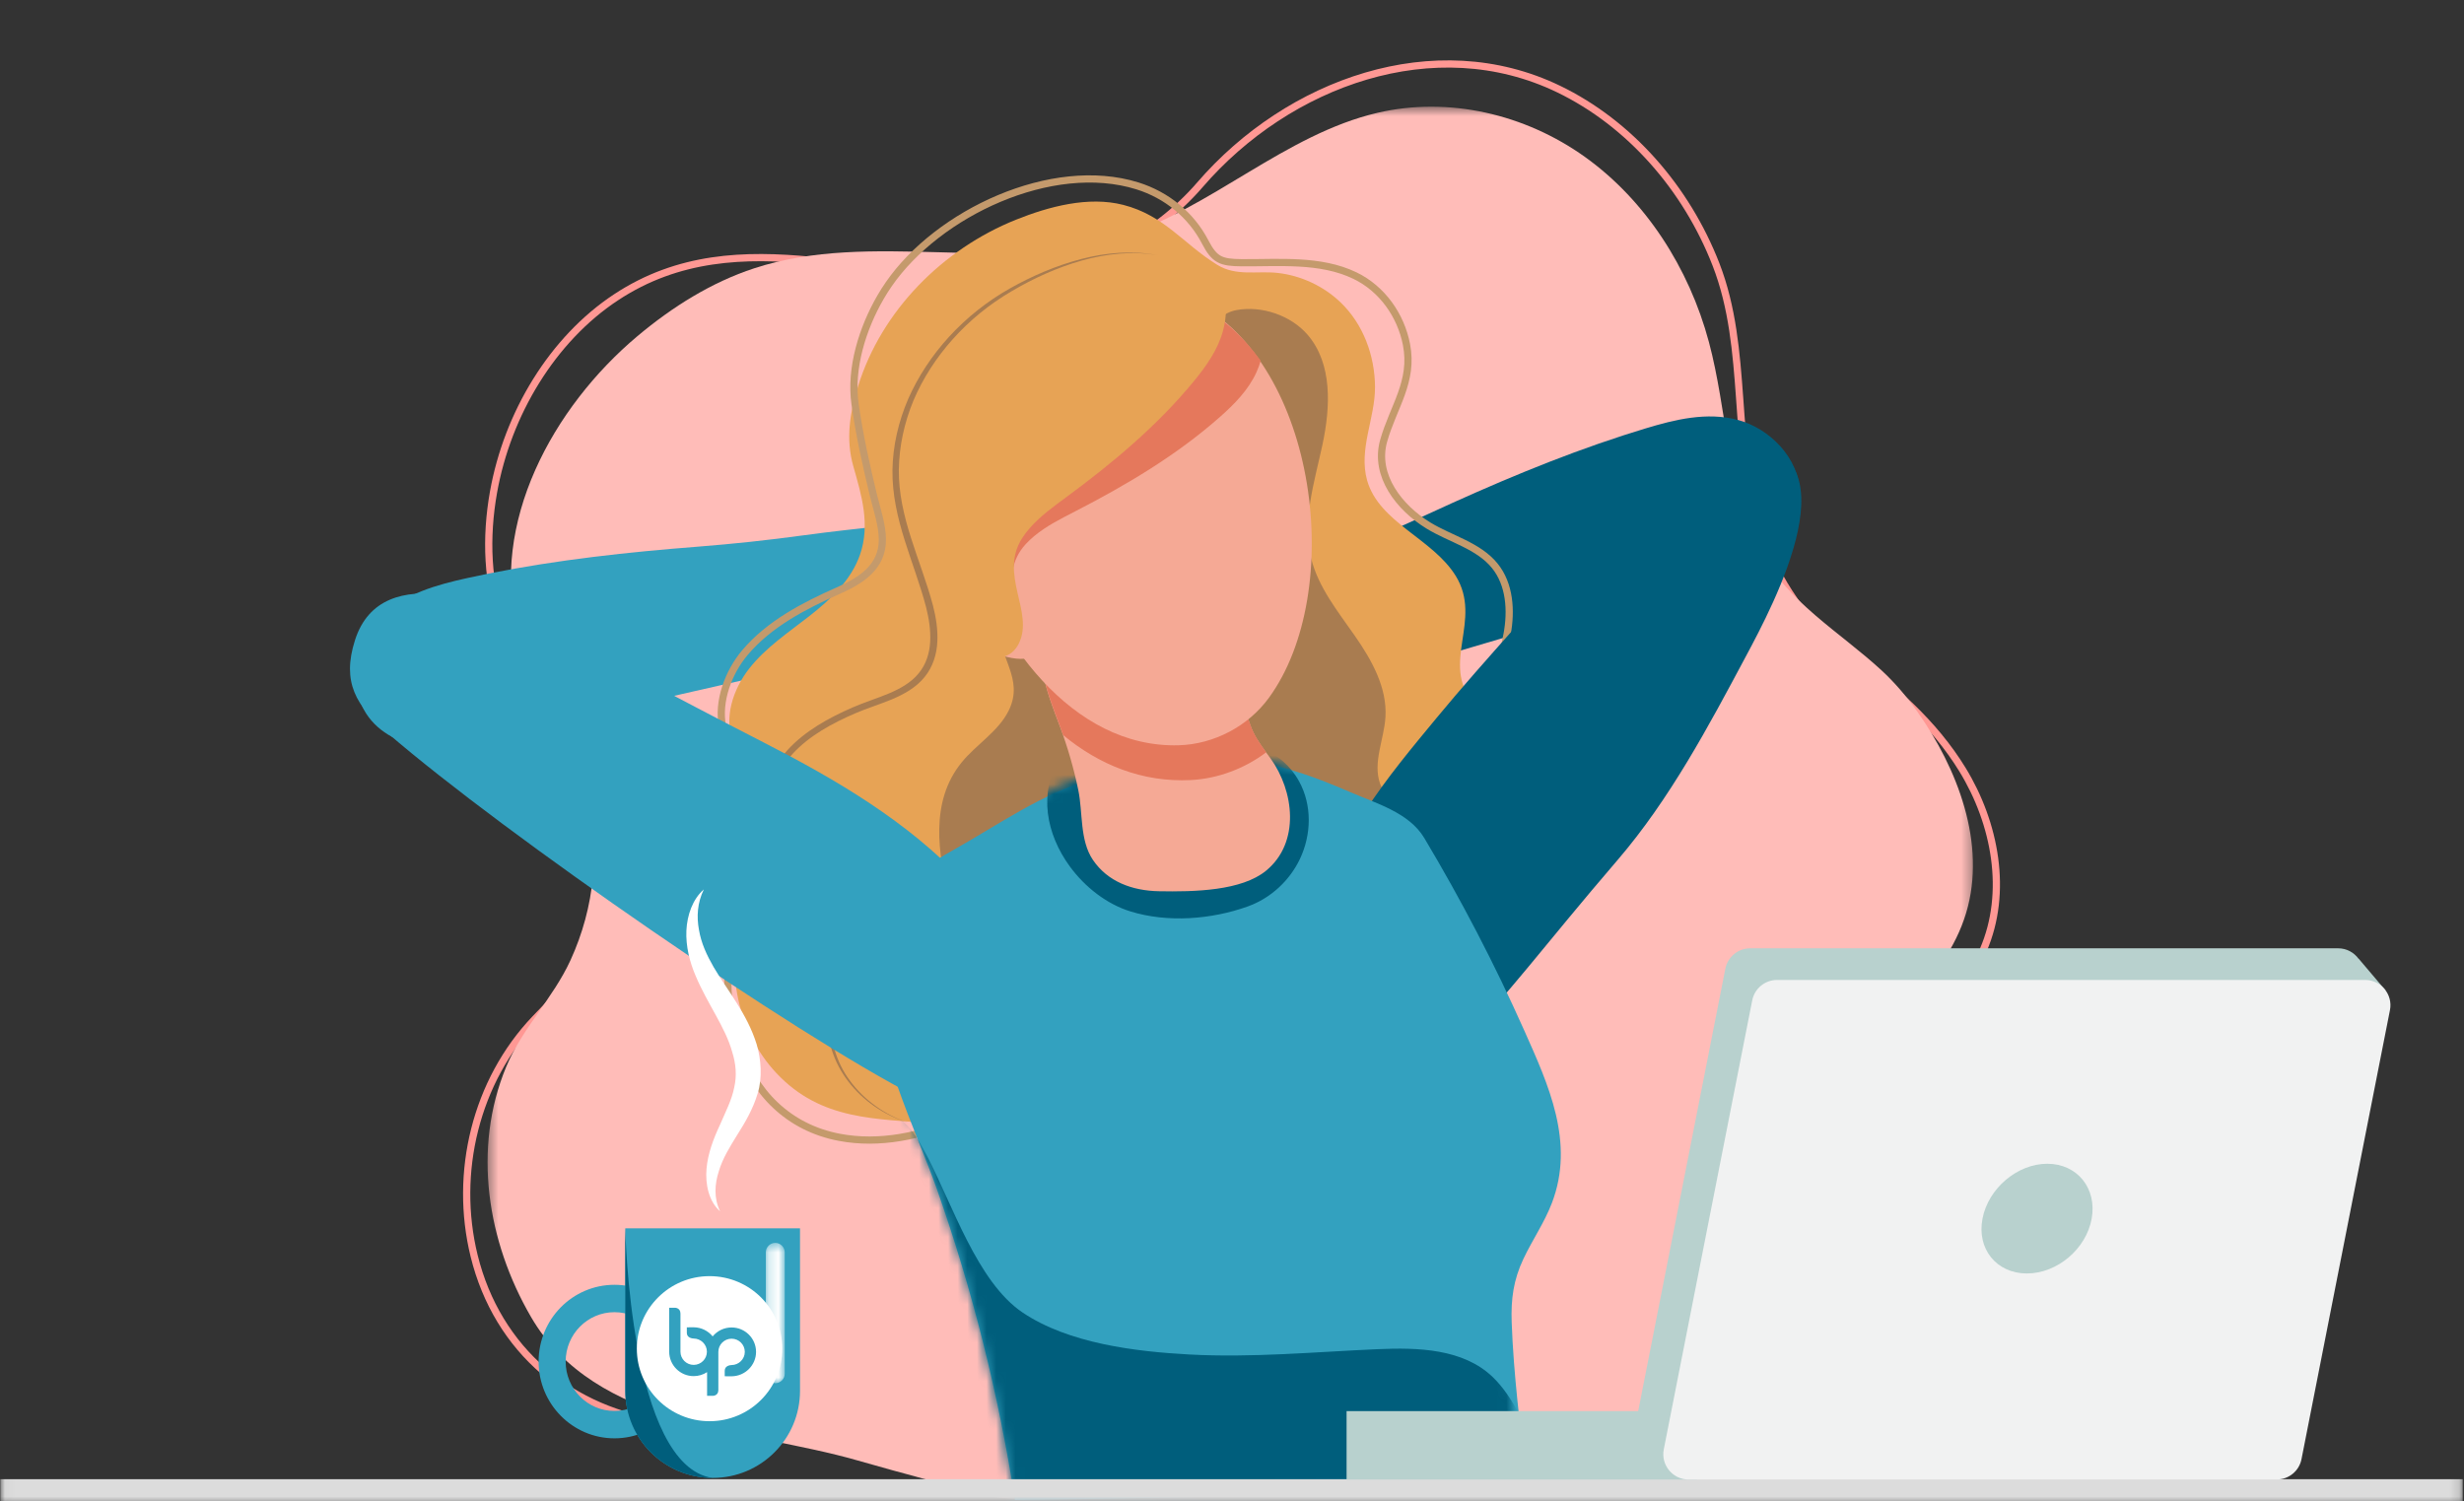 <svg xmlns="http://www.w3.org/2000/svg" xmlns:xlink="http://www.w3.org/1999/xlink" width="256" height="156" viewBox="0 0 256 156">
    <rect x="0" y="0" width="256" height="156" fill="#333333" stroke="none"/>
    <defs>
        <path id="prefix__a" d="M0.383 0.532L154.707 0.532 154.707 145.209 0.383 145.209z"/>
        <path id="prefix__c" d="M0.035 156.454L255.868 156.454 255.868 0.078 0.035 0.078z"/>
        <path id="prefix__e" d="M23.088 2.555C18.11 4.008 13.552 7.34 9.026 9.941c-2.32 1.333-5.134 3.159-6.58 5.505-3.2 5.198-1.621 12.321.724 19.199 1.414 4.146 3.09 8.054 4.124 11.07 3.657 10.645 6.347 21.637 8.028 32.788 0 0 52.708-.588 52.542-2.177-.577-5.515-1.285-11.024-1.474-16.571-.085-2.432.178-4.447 1.204-6.673.918-1.996 2.158-3.83 2.93-5.9 2.382-6.388-.346-12.443-2.86-18.229-3.003-6.913-6.472-13.748-10.258-20.25-1.562-2.684-4.917-3.644-7.698-4.88C46.503 2.4 43.171 1.12 39.696.605 38.498.427 37.28.349 36.053.349c-4.375 0-8.864 1.01-12.965 2.206"/>
        <path id="prefix__g" d="M23.088 2.527c-4.979 1.434-9.536 4.724-14.062 7.29-2.32 1.317-5.134 3.12-6.58 5.436-3.2 5.131-1.621 12.163.724 18.953 1.414 4.093 3.09 7.951 4.124 10.928 3.657 10.51 6.347 21.36 8.028 32.37 0 0 52.708-.581 52.542-2.15-.577-5.444-1.285-10.884-1.474-16.36-.085-2.4.178-4.39 1.204-6.587.918-1.97 2.158-3.78 2.93-5.824 2.382-6.306-.346-12.284-2.86-17.996-3.003-6.825-6.472-13.572-10.258-19.992-1.562-2.649-4.917-3.597-7.698-4.816-3.205-1.406-6.537-2.67-10.012-3.178C38.498.426 37.28.35 36.053.35c-4.375 0-8.864.996-12.965 2.178"/>
        <path id="prefix__i" d="M0.035 156.454L255.868 156.454 255.868 0.078 0.035 0.078z"/>
        <path id="prefix__k" d="M0.187 0.503L2.149 0.503 2.149 15.081 0.187 15.081z"/>
    </defs>
    <g fill="none" fill-rule="evenodd">
        <path stroke="#FF9894" stroke-width=".749" d="M156.421 151.106c5.33-1.905 11.172-1.358 16.833-1.438 5.66-.08 14.498-1 16.63-7.267 2.257-6.635-1.014-13.515-1.041-20.219-.008-1.835.186-3.691.82-5.414 2.967-8.065 12.908-10.017 16.39-18.055 2.601-6.002 1.258-13.173-2.162-18.753-2.97-4.847-7.324-8.658-11.93-11.916-4.193-2.966-7.399-7.76-9.044-12.63-3.072-9.1-1.185-19.05-4.627-27.924-3.084-7.948-8.989-14.68-16.363-18.24-12.866-6.207-28.074-.683-37.246 9.937-4.92 5.697-11.992 9.002-19.19 9.59-13.98 1.143-28.545-6.436-41.497 2.119-6.602 4.359-11.267 12.087-12.721 20.244-.819 4.593-.725 9.705 1.053 14.043 1.75 4.267 4.77 7.749 7.362 11.436 4.309 6.127 6.667 14.317 2.636 21.218-1.761 3.017-4.307 5.485-6.72 8.015-6.18 6.475-8.468 16.006-6.342 24.637 2.416 9.799 10.072 16.233 20.044 17.463 7.379.912 15.547-.28 22.235 3.61"/>
        <g transform="translate(50.274 10.555)">
            <mask id="prefix__b" fill="#fff">
                <use xlink:href="#prefix__a"/>
            </mask>
            <path fill="#FFBCB8" d="M148.954 63.42c4.077 5.78 7.222 13.643 5.039 20.9-2.175 7.237-9.134 11.698-12.174 18.572-1.719 3.884-1.765 8.155-1.83 12.325-.087 5.459.984 11.255-2.716 15.869-2.188 2.728-5.49 4.34-8.83 5.4-6.706 2.127-13.73 3.125-19.687 7.143 0 0-21.173 1.602-32.834.888-5.914-.361-19.734 1.724-25.399 0-6.581-2.002-5.104-1.438-11.73-3.338-11.486-3.292-27.19-3.337-33.911-14.925-4.526-7.802-6.093-17.444-2.572-25.945 1.673-4.041 4.868-7.128 6.688-11.096 2.513-5.483 3.191-11.734 1.512-17.558-.07-.24-.142-.478-.22-.716-1.753-5.445-5.286-10.126-6.746-15.67C.527 43.826 7.192 31.726 15.953 24.37c3.64-3.056 7.707-5.6 12.137-7.05 12.22-4 25.796.629 38.051-3.24 9.403-2.968 17.121-10.683 26.702-12.914 7.362-1.714 15.317.116 21.571 4.597 6.254 4.48 10.792 11.493 12.86 19.216 1.917 7.156 1.858 15.017 5.257 21.517 2.908 5.561 8.3 8.563 12.676 12.597 1.362 1.256 2.62 2.726 3.747 4.326" mask="url(#prefix__b)"/>
        </g>
        <path fill="#33A1BF" d="M85.728 55.329c-.75.092-1.5.19-2.25.292-3.644.5-7.306.892-10.978 1.179-7.271.567-14.52 1.354-21.668 2.782-.757.151-1.513.31-2.267.475-3.187.7-6.474 1.603-8.877 3.942-2.404 2.341-3.612 6.536-1.894 9.715 1.207 2.233 3.572 3.477 5.872 3.772 2.3.295 4.581-.217 6.815-.727l21.715-4.954c3.583-.82 7.169-1.631 10.754-2.441 3.424-.773 6.972-1.322 10.333-2.334 1.423-.428 2.931-1.17 3.841-2.476 1.265-1.814 1.42-4.916.92-7.153-.258-1.162-.897-2.475-1.982-2.917-.582-.237-1.21-.174-1.814-.107-2.846.313-5.684.602-8.52.952"/>
        <path fill="#FFBCB8" d="M96.938 63.722c1.822-.16 3.615.94 5.475.93 1.327-.005 2.573-.588 3.612-1.377.955-.726 1.985-1.27 2.983-1.954.779-.533 1.767-1.462 2.75-1.547 2.577-.224 5.515.772 8.05 1.23.57.104 1.19.2 1.703-.067.514-.267.77-1.062.323-1.428.809.4 2.002 1.327 2.884.564.36-.312.447-.938.097-1.263.466.278.954.564 1.496.61.54.045 1.15-.228 1.305-.748.072-.245.037-.508-.024-.756-.212-.852-.715-1.605-1.297-2.264-2.868-3.248-7.626-4.87-11.634-6.116-.71-.22-1.432-.442-2.174-.446-.664-.003-1.316.17-1.954.359-4.137 1.22-8.07 3.126-11.589 5.615-.76.54-1.766.576-2.658.671-.661.072-1.349.152-1.907.513-.622.404-.99 1.103-1.232 1.803-.447 1.289-.608 2.867-.116 4.17.375.989.78 2.056 2.036 1.91.508-.059.99-.26 1.493-.356.126-.024.252-.041.378-.053"/>
        <path fill="#005E7C" d="M136.176 58.56c.7-.285 1.4-.567 2.105-.843 3.422-1.345 6.807-2.79 10.149-4.334 6.619-3.057 13.327-5.91 20.258-8.156.736-.238 1.472-.469 2.211-.693 3.122-.946 6.432-1.764 9.675-.898 3.246.867 6.36 3.933 6.422 7.544.046 2.538-1.407 4.777-3.266 6.157-1.862 1.38-4.101 2.048-6.3 2.695l-21.365 6.285c-3.527 1.035-7.052 2.08-10.575 3.124-3.365.998-6.727 2.252-10.156 3.012-1.45.322-3.13.41-4.564-.283-1.994-.964-3.652-3.592-4.316-5.787-.345-1.14-.433-2.597.297-3.512.39-.49.97-.742 1.528-.979 2.636-1.117 5.252-2.251 7.897-3.331"/>
        <path fill="#F5A995" d="M130.524 71.353c-1.668.75-2.692 2.585-4.317 3.485-1.16.642-2.532.743-3.826.562-1.189-.166-2.354-.137-3.561-.246-.94-.085-2.258-.411-3.157-.006-2.357 1.064-4.43 3.367-6.414 5.004-.447.368-.94.755-1.518.774-.58.018-1.193-.55-.981-1.088-.511.744-1.095 2.135-2.239 1.9-.468-.095-.85-.6-.704-1.053-.27.47-.555.958-1.005 1.262-.45.304-1.116.363-1.506-.015-.184-.177-.282-.424-.35-.67-.235-.846-.164-1.75.019-2.607.905-4.234 4.257-7.97 7.14-11.015.51-.538 1.03-1.085 1.676-1.45.578-.327 1.231-.495 1.88-.642 4.205-.957 8.57-1.215 12.861-.764.928.098 1.824-.36 2.648-.713.611-.26 1.25-.527 1.914-.484.741.048 1.404.478 1.96.97 1.021.906 1.938 2.203 2.148 3.579.16 1.045.331 2.173-.835 2.66-.473.197-.992.256-1.479.419-.12.04-.239.087-.354.138"/>
        <path fill="#E7A355" d="M98.102 116.81c6.365.313 13.242-1.967 17.472-6.88 4.158-4.829 8.133-8.606 14.5-10.382 5.69-1.586 11.284.066 16.96-.921 4.5-.783 8.35-3.991 10.59-7.963 2.186-3.876 2.874-8.997.32-12.644-1.335-1.91-3.39-3.2-4.88-4.994-3.436-4.136 1.008-8.577-1.807-13.17-2.395-3.906-7.97-5.537-9.218-9.944-.912-3.225.833-6.458.82-9.69-.015-3.26-1.219-6.558-3.603-8.829-1.751-1.668-4.09-2.764-6.498-3.034-2.163-.243-4.312.382-6.298-.847-3.538-2.19-5.478-5.13-9.76-6.225-3.625-.927-7.716.167-11.143 1.54-7.614 3.055-13.976 9.445-16.415 17.325-.864 2.793-1.278 5.51-.486 8.287.864 3.034 1.778 6.075.693 9.198-.912 2.623-3.035 4.632-5.224 6.347-2.19 1.714-4.554 3.278-6.271 5.462-1.718 2.184-2.697 5.202-1.648 7.774.878 2.152 2.994 3.617 3.864 5.773C81.652 86.91 78.638 91 77.218 94.98c-1.988 5.573-.606 12.2 3.447 16.518 4.666 4.973 10.351 4.71 16.555 5.253.293.026.587.046.882.06"/>
        <path stroke="#C49A6C" stroke-width=".749" d="M99.607 116.326c-3.882 1.714-8.238 2.633-12.402 1.842-5.302-1.006-8.907-4.677-10.507-9.662-1.16-3.61-1.585-7.608-.24-11.165 1.463-3.868 4.918-7.008 5.317-11.116.258-2.66-.943-5.817-3.412-7.08-1.572-.803-2.922-1.834-3.29-3.631-.543-2.644.617-5.686 2.326-7.712 2.505-2.97 6.159-4.874 9.67-6.423 2.376-1.047 4.633-2.47 4.606-5.332-.014-1.544-.546-3.018-.907-4.5-.771-3.164-1.475-6.347-1.931-9.571-.527-3.719.774-7.855 2.641-11.083.267-.463.554-.915.86-1.357 5.094-7.382 16.94-12.996 25.837-10.221 3.034.947 5.583 3.02 7.038 5.826.973 1.875 1.645 2.14 3.788 2.157 3.893.03 8.171-.4 11.779 1.341 2.822 1.363 4.76 4.123 5.348 7.152.751 3.866-1.362 6.454-2.367 9.996-1.027 3.615 1.644 6.982 4.649 8.816 2.312 1.412 5.197 2.087 6.895 4.188 1.563 1.933 1.73 4.658 1.278 7.1-.184.99-.456 1.965-.581 2.963-.38 3.04.708 6.22 2.872 8.393"/>
        <mask id="prefix__d" fill="#fff">
            <use xlink:href="#prefix__c"/>
        </mask>
        <path fill="#DFF3FD" d="M223.547 140.642L238.705 140.642 238.705 136.547 223.547 136.547zM207.463 125.968L232.001 125.968 232.001 121.872 207.463 121.872z" mask="url(#prefix__d)"/>
        <path fill="#DFF3FD" d="M207.463 140.642L232.001 140.642 232.001 136.547 207.463 136.547z" mask="url(#prefix__d)"/>
        <path fill="#A97C50" d="M98.638 93.372c1.505 5.88 4.164 9.84 10.354 11.12 4.93 1.023 10.235.257 14.951-1.026 7.91-2.152 16.053-6.784 20.276-14.038.766-1.317 1.421-2.846 1.062-4.325-.328-1.345-1.433-2.375-1.895-3.679-.779-2.2.407-4.571.556-6.9.195-3.076-1.431-5.958-3.197-8.488-1.765-2.53-3.772-5.017-4.52-8.009-.968-3.878.334-7.907 1.172-11.817.837-3.91 1.063-8.43-1.563-11.452-1.73-1.991-4.74-3.02-7.358-2.543-2.764.502-4.252 4.27-5.462 6.46-1.628 2.95-3.599 5.71-5.862 8.21-3.128 3.454-6.813 6.414-9.614 10.14-1.694 2.253-3.368 5.152-3.639 8.02-.306 3.228 2.581 5.404.898 8.793-1.086 2.186-3.368 3.502-4.905 5.4-3.29 4.064-2.442 9.492-1.254 14.134" mask="url(#prefix__d)"/>
        <path fill="#005E7C" d="M168.067 89.348c-15.35 17.868-16.973 23.175-28.108 22.051-1.13-.114-.57-7.776-1.286-8.653-1.54-1.887-1.88-5.108-1.49-7.403 1.356-7.96 7.05-14.67 12.074-20.752 5.22-6.32 10.901-12.243 16.102-18.578 2.108-2.566 4.244-5.16 6.925-7.123 2.349-1.718 5.323-2.934 8.267-2.914 12.732.09 3.614 17.02.87 22.162-3.915 7.337-7.934 14.899-13.354 21.21" mask="url(#prefix__d)"/>
        <path fill="#33A1BF" d="M93.168 112.636c-2.37-6.776-3.967-13.796-.732-18.916 1.46-2.313 4.305-4.112 6.65-5.425 4.573-2.562 9.18-5.845 14.212-7.278 5.305-1.51 11.255-2.719 16.784-1.922 3.51.507 6.878 1.77 10.118 3.172 2.811 1.217 6.201 2.164 7.78 4.808 3.827 6.406 7.331 13.14 10.367 19.954 2.54 5.7 5.296 11.666 2.89 17.961-.779 2.039-2.033 3.846-2.963 5.814-1.036 2.192-1.3 4.177-1.216 6.573.193 5.466.907 10.895 1.49 16.329.168 1.566-53.1 2.145-53.1 2.145-1.698-10.988-4.418-21.819-8.112-32.309-1.046-2.97-2.74-6.82-4.168-10.906" mask="url(#prefix__d)"/>
        <g transform="translate(90 78)">
            <mask id="prefix__f" fill="#fff">
                <use xlink:href="#prefix__e"/>
            </mask>
            <path fill="#005E7C" d="M21.131 11.997c-2.395-3.288-3.303-7.62-.978-11.283 1.063-1.674 3.204-2.077 5.046-2.31 3.626-.455 7.309-.448 10.933.021 3.455.448 7.033 1.449 8.848 4.775 1.349 2.473 1.275 5.507.086 8.027-1.08 2.288-3.071 4.109-5.416 4.95-3.785 1.36-8.341 1.716-12.207.52-2.421-.749-4.702-2.488-6.312-4.7" mask="url(#prefix__f)"/>
            <g>
                <mask id="prefix__h" fill="#fff">
                    <use xlink:href="#prefix__g"/>
                </mask>
                <path fill="#005E7C" d="M3.396 67.3L1.824 51.07c-.182-1.884-2.543-13.214.333-13.388.31-.02.61.114.88.27 1.53.89 2.44 2.557 3.273 4.143 2.616 4.972 5.215 13.1 9.927 16.272 4.792 3.227 11.74 4.062 17.316 4.365 6.512.353 13.032-.264 19.546-.55 4.216-.186 8.899-.061 11.98 2.885 2.2 2.105 3.553 5.466 4.89 8.182 1.168 2.373 2.198 5.23.565 7.665-.697 1.04-1.735 1.783-2.79 2.436-3.84 2.379-8.157 3.83-12.486 5.055-12.115 3.425-24.638 5.201-37.187 5.922-2.683.156-5.605.192-7.763-1.447-1.605-1.22-2.502-3.17-3.194-5.09C4.758 81.256 4.067 74.234 3.396 67.3" mask="url(#prefix__h)"/>
            </g>
        </g>
        <g>
            <path fill="#F5A995" d="M120.393 92.6c-2.767-.054-5.317-.999-6.843-3.254-1.386-2.047-1.034-4.92-1.52-7.257-.464-2.241-1.1-4.445-1.9-6.588-.74-1.982-1.566-4.03-1.86-6.138-.168-1.204.525-1.197 1.556-2.003 1.03-.806 2.34-1.202 3.61-1.578 2.601-.77 9.321-2.981 11.61-1.186 1.05.824 1.503 2.12 1.911 3.353.494 1.488 1.343 3.352 2.22 5.372.389.9.6 1.85 1.021 2.732.472.989 1.164 1.865 1.81 2.755 2.434 3.365 3.102 8.712-.454 11.647-2.551 2.107-7.46 2.217-11.161 2.145"/>
            <path fill="#E5785C" d="M108.284 69.36c-.168-1.205.524-1.197 1.555-2.004 1.03-.806 2.34-1.202 3.61-1.578 2.602-.77 9.32-2.981 11.61-1.186 1.051.824 1.504 2.12 1.912 3.353.493 1.488 1.343 3.352 2.218 5.372.39.9.601 1.849 1.021 2.733.36.752.848 1.439 1.344 2.117-2.24 1.686-5.022 2.743-7.844 2.883-5.085.251-9.552-1.617-13.257-4.674-.103-.293-.2-.588-.31-.88-.74-1.98-1.566-4.03-1.859-6.137"/>
            <path fill="#F5A995" d="M100.067 55.689c-1.018-3.468-1.525-6.894-1.45-9.887.32-12.913 14.162-20.213 25.558-14.415 12.709 6.466 15.688 30.108 7.654 41.124-2.148 2.946-5.706 4.818-9.357 4.923-11.047.32-19.223-10.914-22.405-21.745"/>
            <path fill="#F5A995" d="M102.088 55.402c-5.267-1.117-4.784 5.55-3.071 8.428.707 1.189 1.592 2.29 2.709 3.108 1.504 1.102 5.294 2.544 6.601.456.593-.947.316-2.172.019-3.249-.794-2.887-2.686-7.986-6.258-8.743"/>
            <path fill="#E5785C" d="M97.346 46.71c.338-13.596 14.911-21.28 26.91-15.177 2.65 1.349 4.891 3.414 6.727 5.938-.111.384-.248.774-.43 1.18-.836 1.86-2.313 3.354-3.844 4.704-4.474 3.945-9.65 7.021-14.957 9.751-.391.201-.785.402-1.177.608-1.457.767-2.879 1.606-3.992 2.805-3.147 3.387-.02 7.837-2.17 10.839-.194.27-.412.474-.64.64-2.142-3.38-3.803-7.15-4.9-10.88-1.072-3.65-1.605-7.257-1.527-10.408"/>
            <path fill="#E7A355" d="M109.75 52.42c-1.316.988-2.585 2.043-3.493 3.403-2.565 3.844 1.234 7.74-.408 11.045-1.456 2.928-5.616.876-7.103-.983-2.738-3.425-3.948-7.787-5.091-12.016-.639-2.36-1.282-4.754-1.266-7.196.018-2.665.825-5.279 2.003-7.672 3.401-6.906 10.14-11.98 17.619-13.711 5.849-1.354 17.363.449 15.052 9.081-.527 1.97-1.746 3.68-3.042 5.256-3.787 4.606-8.404 8.466-13.207 12.005-.354.261-.711.522-1.064.788"/>
            <mask id="prefix__j" fill="#fff">
                <use xlink:href="#prefix__i"/>
            </mask>
            <path fill="#DCDCDC" d="M0.034 156.454L255.868 156.454 255.868 153.69 0.034 153.69z" mask="url(#prefix__j)"/>
            <path fill="#B8D1CE" d="M139.904 153.723L176.315 153.723 176.315 146.616 139.904 146.616z" mask="url(#prefix__j)"/>
            <path fill="#B8D1CE" d="M170.067 147.305l9.19-46.653c.242-1.232 1.325-2.121 2.585-2.121h61.087c.885 0 1.643.437 2.118 1.084l.008-.01 2.82 3.327-2.502-.546-9.047 45.932c-.243 1.231-1.327 2.121-2.586 2.121h-61.088c-1.659 0-2.904-1.511-2.585-3.134" mask="url(#prefix__j)"/>
            <path fill="#F1F2F2" d="M236.534 153.724h-61.088c-1.66 0-2.905-1.51-2.586-3.134l9.19-46.653c.242-1.232 1.326-2.12 2.585-2.12h61.088c1.658 0 2.905 1.51 2.585 3.133l-9.19 46.653c-.241 1.232-1.325 2.12-2.584 2.12" mask="url(#prefix__j)"/>
            <path fill="#B8D1CE" d="M217.318 126.614c-.564 3.148-3.578 5.7-6.734 5.7-3.155 0-5.22-2.552-4.61-5.7.607-3.146 3.621-5.698 6.732-5.698 3.11 0 5.176 2.552 4.612 5.698" mask="url(#prefix__j)"/>
            <path fill="#A97C50" d="M120.294 26.525c-2.59-.52-5.347-.29-7.952.386-2.613.683-5.114 1.76-7.455 3.078-4.69 2.658-8.458 6.756-10.53 11.463-1.015 2.36-1.594 4.871-1.632 7.378-.039 2.515.532 4.961 1.268 7.303.732 2.346 1.62 4.634 2.23 6.976.292 1.166.48 2.36.419 3.549-.057 1.182-.417 2.364-1.194 3.298-.76.946-1.906 1.594-3.109 2.1-1.206.507-2.507.903-3.759 1.449-2.478 1.083-4.927 2.421-6.765 4.433-.9.998-1.61 2.227-1.739 3.55-.144 1.327.342 2.582 1.028 3.657.745 1.07 1.783 1.845 2.61 2.73s1.494 1.904 1.948 3.009c.926 2.22.97 4.711.726 7.151-.221 2.455-.629 4.93-.554 7.415.043 1.24.214 2.477.59 3.656.373 1.181.964 2.29 1.723 3.277 1.517 1.98 3.706 3.483 6.191 4.271-2.461-.842-4.592-2.387-6.036-4.373-1.48-1.979-2.097-4.42-2.095-6.856-.032-2.445.401-4.9.662-7.371.278-2.462.282-5.036-.656-7.382-.46-1.168-1.145-2.25-2.005-3.195-.867-.938-1.88-1.704-2.541-2.678-.625-.994-1.05-2.124-.916-3.283.117-1.155.747-2.254 1.59-3.182 1.714-1.87 4.101-3.18 6.516-4.218 1.21-.524 2.491-.907 3.763-1.434 1.253-.524 2.54-1.222 3.428-2.32.895-1.086 1.284-2.432 1.338-3.704.061-1.284-.146-2.531-.453-3.735-.637-2.394-1.537-4.676-2.273-6.998-.74-2.315-1.303-4.69-1.275-7.12.034-2.426.56-4.866 1.514-7.176 1.954-4.61 5.595-8.676 10.174-11.351 2.281-1.351 4.738-2.471 7.313-3.202 2.569-.725 5.303-1.015 7.908-.551" mask="url(#prefix__j)"/>
            <path fill="#33A1BF" d="M65.428 69.878c-2.687-1.406-5.378-2.803-8.086-4.173-5.495-2.78-17.678-7.899-20.459.805-1.401 4.385.124 6.84 3.369 9.643 12.275 10.605 42.307 31.306 54.924 37.775 5.375 2.755 5.315-1.623 8.317-10.521.948-2.81.639-6.017-.83-8.594-.67-1.179-1.562-2.217-2.49-3.207-5.842-6.24-13.295-10.607-20.841-14.47-4.664-2.389-9.278-4.837-13.904-7.258" mask="url(#prefix__j)"/>
            <path fill="#FFF" d="M74.813 125.854c-.673-1.388-.553-2.847-.128-4.17.408-1.352 1.136-2.517 1.925-3.791.797-1.256 1.61-2.624 2.108-4.274.506-1.666.362-3.535-.103-5.115-1.004-3.224-3.058-5.6-4.474-8.031-.71-1.229-1.29-2.478-1.52-3.861-.257-1.369-.169-2.827.506-4.202-1.17 1.02-1.736 2.674-1.813 4.275-.073 1.618.336 3.26.959 4.703 1.229 2.928 3.07 5.305 3.788 7.874.406 1.272.506 2.504.218 3.739-.242 1.264-.905 2.541-1.502 3.925-.632 1.351-1.238 2.913-1.372 4.519-.137 1.583.226 3.372 1.408 4.41" mask="url(#prefix__j)"/>
            <path fill="#33A1BF" d="M74.042 153.558c5.013 0 9.077-4.053 9.077-9.052v-16.88H64.965v16.88c0 5 4.064 9.052 9.077 9.052" mask="url(#prefix__j)"/>
            <path fill="#33A1BF" d="M58.77 141.467c0-2.834 2.27-5.13 5.07-5.13 2.802 0 5.072 2.296 5.072 5.13s-2.27 5.132-5.072 5.132c-2.8 0-5.07-2.298-5.07-5.132m-2.811 0c0 4.405 3.528 7.976 7.881 7.976 4.354 0 7.884-3.571 7.884-7.976 0-4.404-3.53-7.976-7.884-7.976-4.353 0-7.881 3.572-7.881 7.976" mask="url(#prefix__j)"/>
            <g mask="url(#prefix__j)">
                <g transform="translate(79.38 128.634)">
                    <mask id="prefix__l" fill="#fff">
                        <use xlink:href="#prefix__k"/>
                    </mask>
                    <path fill="#FFF" d="M1.168 15.081c.54 0 .982-.44.982-.979V1.482c0-.538-.442-.979-.982-.979s-.982.44-.982.98v12.619c0 .538.442.979.982.979" mask="url(#prefix__l)"/>
                </g>
            </g>
            <path fill="#005E7C" d="M74.042 153.558c-8.623-1.216-9.077-25.932-9.077-25.932v16.88c0 5 4.064 9.052 9.077 9.052" mask="url(#prefix__j)"/>
            <path fill="#FFF" d="M76.014 142.998c-.254.003-.45-.01-.718-.004v-.578c0-.534.606-.583.706-.585.761-.007 1.38-.622 1.38-1.37 0-.755-.616-1.37-1.374-1.37-.758 0-1.374.615-1.374 1.37v3.967c0 .604-.575.6-.575.6h-.595v-2.464c-.4.262-.879.416-1.393.416-1.403 0-2.544-1.139-2.544-2.538v-4.567h.596s.574-.003.574.602v3.965c0 .756.617 1.371 1.374 1.371.758 0 1.374-.615 1.374-1.37 0-.748-.619-1.363-1.38-1.37-.1-.002-.706-.05-.706-.585v-.578c.267.007.465-.007.718-.005.792.009 1.5.377 1.966.946.468-.566 1.175-.927 1.965-.927 1.403 0 2.544 1.138 2.544 2.537 0 1.385-1.138 2.523-2.538 2.537m-2.293-10.406c-4.174 0-7.557 3.375-7.557 7.536 0 4.163 3.383 7.537 7.557 7.537 4.173 0 7.557-3.374 7.557-7.537 0-4.16-3.384-7.536-7.557-7.536" mask="url(#prefix__j)"/>
        </g>
    </g>
</svg>
